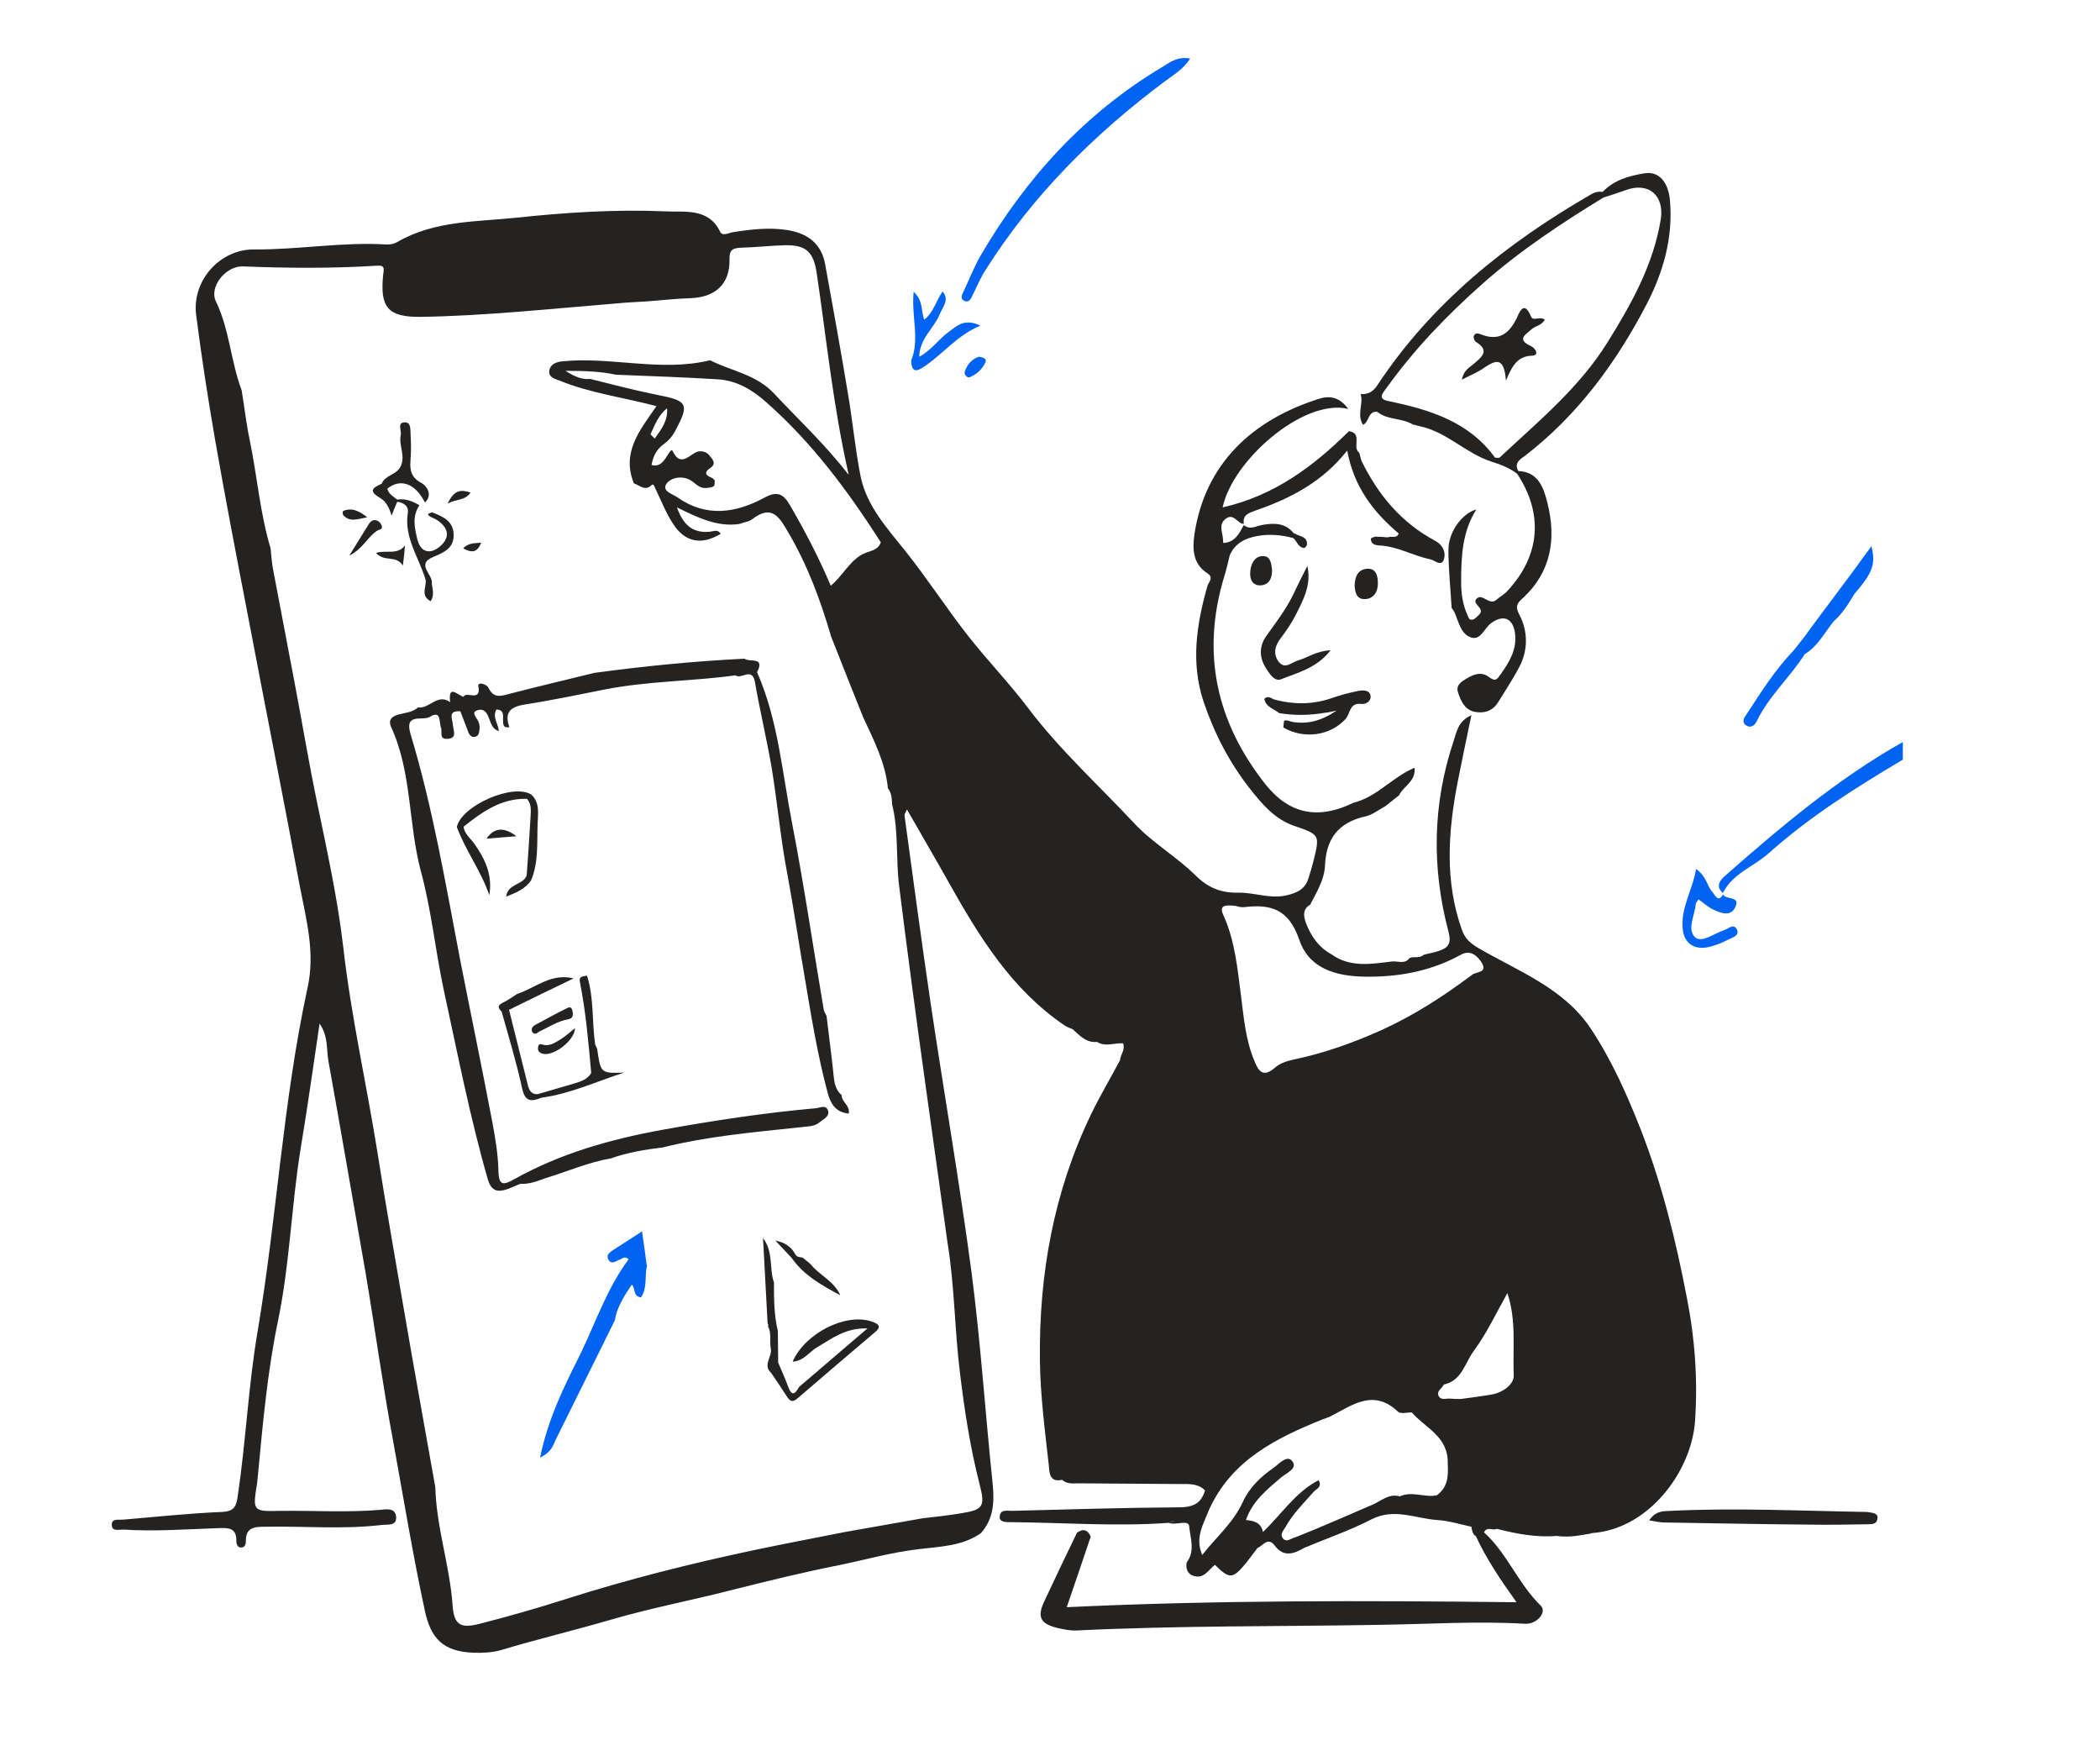<?xml version="1.0" encoding="utf-8"?>
<!-- Generator: Adobe Illustrator 28.3.0, SVG Export Plug-In . SVG Version: 6.00 Build 0)  -->
<svg version="1.1" id="Capa_1" xmlns="http://www.w3.org/2000/svg" xmlns:xlink="http://www.w3.org/1999/xlink" x="0px" y="0px"
	 viewBox="0 0 595.3 493.1" style="enable-background:new 0 0 595.3 493.1;" xml:space="preserve">
<style type="text/css">
	.st0{fill:#252322;}
	.st1{fill:#0063F2;}
</style>
<g>
	<path class="st0" d="M488.4,253.2C488.4,253.1,488.4,253.1,488.4,253.2C488.4,253.1,488.4,253.2,488.4,253.2L488.4,253.2z"/>
	<path class="st1" d="M488.7,248.5c-1.3,1.2-2.3,2.9-0.3,4.6c2.7-5.5,8.6-7.4,12.9-11.2c11.6-10.4,24.8-18.7,38.1-26.6
		c0-1.7,0-3.3,0-5C520.8,220.8,504.6,234.5,488.7,248.5z"/>
	<path class="st0" d="M150.3,165.1c0.4,0,0.8,0,1.2,0C151.1,165.1,150.7,165.1,150.3,165.1z"/>
	<path class="st1" d="M273.4,85.3c1.2,0.5,1.8-0.5,2.2-1.4c1.2-2.4,2.2-4.9,3.6-7.1C292.6,55.5,310,38.2,330,23.2
		c2.5-1.9,5.3-3.4,7.4-6.6c-3.8-0.7-5.9,1.2-8.1,2.5c-21.9,13.1-38.5,31.4-51.3,53.3c-1.9,3.3-3.3,6.9-4.9,10.3
		C272.7,83.6,272.1,84.7,273.4,85.3z"/>
	<path class="st0" d="M386.4,120.4c1.8-0.8,1.3-3.9,4-3.7c0,0,0,0,0,0c2.9,2.4,7,1.7,10.1,3.6c0,0,0,0,0,0c0.8,0.2,1.6,0.4,2.4,0.6
		c7.4,1.7,12.7,7.6,19.8,9.9c2.6,0.8,5.2,1.8,7.4,3.5c0,0,0,0,0,0c7.5,11.4,6.5,23.2-2.8,33.2c-0.9,1-2.1,1.6-3.1,2.5
		c-2,1.7-3.8-1.7-5.4-0.5c-2.1,1.5,2.3,2.8,0.6,4.6c-0.6,0.6-1.2,1.3-1.9,1.5c-1.1,0.3-1.3-0.8-1.6-1.5c-1.3-2.9-1.7-6-1.7-9.2
		c0-7.1,0.3-14.2,4.3-20.5c-4.1,1.1-8,6.5-7.9,11.6c0,5.4,0.6,10.9,0.9,16.3c0.3,0.4,0.6,0.8,0.8,1.2c1.2,2.7,1.8,6.3,4.8,7.2
		c2.7,0.8,3.7-2.7,5.6-4.1c3.6-2.6,6.3-1.3,6.8,3.1c0.5,4.5-1.7,8-4.1,11.4c-1,1.4-1.4,2.2-3.3,0.8c-2.4-1.9-5-0.5-7.3,1
		c-1.2,0.8-2,1.8-1.5,3.3c0.8,2.4,1.8,4.8,4.5,5.5c2.8,0.6,5.3-0.1,6.9-2.7c2.1-3.4,4.3-6.7,6.1-10.2c2.4-4.7,2.3-9.9,0-14.4
		c-1.3-2.4-0.9-3.3,0.8-4.8c8.1-7.4,9.6-16.8,7.1-26.9c-1-4-2.4-9-8.3-9.2c-1.3-2.3,0.6-3.4,2-4.4c14.9-11.5,25.8-26.4,34.4-42.9
		c4.7-9.1,7.5-18.8,6.6-29.3c-0.4-5.1-3-8.4-7.1-7.8c-4.4,0.7-8.8,1.9-12,5.3c-1.2-0.2-2.3,0.1-3.3,0.7
		c-23.9,13.8-45.1,30.7-60.5,54c-1.3,2-2.7,2.7-4.8,2.6C386.6,114.4,384.5,117.5,386.4,120.4z M393,110c7.9-11,17.2-20.7,27.4-29.7
		c10.5-9.3,22.2-17,34.1-24.3h0c2.2-0.7,4.4-1.4,6.6-2.2c6.3-2.2,10.7,1.6,9.7,8.3c-2.1,12.9-8.3,24-15.1,34.9
		c-8,12.9-19.6,22.4-30.5,32.6c-0.3,0.3-0.9,0.1-1.4,0.1c-7.4-10.2-18.5-13.6-30.1-16c0,0,0,0,0,0C390.4,113.1,391.9,111.5,393,110z
		"/>
	<path class="st0" d="M529.9,428.6c-0.5-0.1-1-0.1-1.5-0.1c-18.2-0.3-36.5-1.2-54.7-0.3c-2.1,0.1-4.3-0.1-6.2,2.7
		c1.8,0.3,3.1,0.6,4.4,0.6c13.6,0.2,27.2,0.5,40.8,0.6c5.6,0.1,11.3,0,16.9-0.1c1.2,0,2.5-0.1,2.6-1.6
		C532.5,429,531.1,428.8,529.9,428.6z"/>
	<path class="st0" d="M488.4,253.2C488.4,253.2,488.4,253.2,488.4,253.2C488.4,253.2,488.4,253.2,488.4,253.2
		C488.4,253.2,488.4,253.2,488.4,253.2z"/>
	<path class="st1" d="M485.4,252.8c-1.5-1.7-1.6-4.4-4.6-6.5c-1,6-4.4,11-3.8,16.9c0.3,3.8,2.9,6,6.9,5.3c2.1-0.4,4.1-1.2,6-2.2
		c1.2-0.6,3.4-1.1,2.4-3c-0.9-1.6-2.3-0.1-3.5,0.3c-2.8,0.9-6.3,3.7-8.2,2.1c-2.5-2.1-0.2-6.2,0.1-9.4c0-0.4,0.4-0.8,0.8-1.4
		c1.4,1,2.6,2.1,4,2.8c2.3,1.1,5.2,2.3,6.5-0.8c1.3-3-2.7-1.8-3.6-3.4C487.1,256,486.2,253.7,485.4,252.8z"/>
	<path class="st1" d="M495.2,205.7c1.2,0.7,2.3-0.2,2.8-1.3c3.4-7.1,9.4-12.4,13.6-19c3.7-2.2,5.6-6.1,8.2-9.3c0,0,0,0,0,0
		c0,0,0,0,0,0c2.5-2.2,4.2-5,5.9-7.8c0,0,0,0,0,0c5.1-5.9,6.1-8.4,4.8-13.5c-3.9,5.4-7.6,10.4-11.3,15.3c-2.6,3.5-5.2,6.9-7.7,10.4
		c0,0,0,0,0,0c0,0,0,0,0,0c-1,1.3-2,2.5-3,3.8c0,0,0,0,0,0c0,0,0,0,0,0c-5.2,5.4-9.2,11.7-13.3,18
		C494.4,203.4,493.5,204.8,495.2,205.7z"/>
	<path class="st1" d="M262.4,103.6c5.1-3.5,9-8.6,15.5-11.3c-4.5-2.2-6.7,0.1-9,1.8c-2.9,2.1-5,5.3-8.3,7c0-5.1,4.2-8,5.9-12.3
		c0.8-1.9,2.7-3.8,0.7-6.2c-1.9,2.7-2.5,5.9-5.2,8c-1-2.6-0.2-5.3-3-7.9c-0.7,7,1.8,13.4-0.7,19.5
		C258.4,106.6,260.9,104.6,262.4,103.6z"/>
	<path class="st1" d="M277.5,101.1c-1.9,0.6-3.3,2.1-4,4.2c-0.3,0.9,0.7,1.9,1.4,1.6c2-0.8,3.6-2.3,4.5-4.3
		C279.7,101.6,278.7,101.3,277.5,101.1z"/>
	<path class="st0" d="M480.5,402.8c0.8-11.7,0-23.3-2.3-34.9c-3.1-16.3-7.1-32.4-13.1-47.8c-3.9-9.9-8.2-19.6-14.1-28.5
		c-7.7-11.6-20.6-16.3-31.9-22.9c-2.4-1.4-3.8-2.7-4.7-5.2c-4.9-13.8-3.9-27.8-1.2-41.8c1.2-6.1,2.5-12.2,3.9-19
		c-3.8,1.7-4.2,4.8-5,7.2c-6,17.9-6.3,36-1.5,54.1c0.9,3.4,0,4.6-2.7,5.5c-1.4,0.5-2.9,0.7-4.3,1.1c-1.2,1.1-2.7,0.4-4,0.9
		c-1.3,1.9-3.5,0.8-5,1c-5.8,0.7-11.8,1.8-17.1-2c-3.7-2-5.8-5.1-7.3-8.9c-0.7-2-1-3.9,1.2-5.2v0c1.8-3.5,4-7,4.2-11
		c0.3-7.7,3.8-12.3,11.4-14c2-0.4,3.8-1.9,5.7-2.9c1.3-1,2.6-2.1,3.9-3.1c1.2-2.6,4.8-3.9,4.4-7.8c-6.4,2.7-10.7,8.3-17.3,9.9
		c-9.8,4.8-18,3.4-24.8-5c-14.1-17.7-18.5-37.4-11.8-59.3c0.6-1.9,1-3.8,1.5-5.8v0c1.5-3.5,4.5-4.9,7.9-5.5
		c3.4-0.6,6.8-0.3,10.1,0.6c1.1,0.9,1.4,2.7,3.1,2.8c0.2,0,0.8-0.6,0.8-1c0.1-2.3-2-2.2-3.3-3c-0.1-0.1-0.3-0.1-0.5-0.2
		c-2.4-3-5.7-2.9-9-2.3c-1.7,0.3-3.4,1.5-5.1,0c-1.3,2.4-2.5,4.9-5.8,5.1v0c-0.1-0.3-0.1-0.6-0.1-1c-0.1-2-1.4-4.3,0.8-5.9
		c2-1.5,3.1,0.8,4.5,1.4c0.2,0,0.4,0,0.6,0.1c-0.4-2.6,1.4-3.1,3.3-3.8c9.8-3.4,18.9-8,26-17c1.9,10.3,7.4,17.4,14.6,23.5
		c-0.6,1.6-2.1,0.6-3.1,1.1c0,0,0,0,0,0c0,0,0,0,0,0c-1.2-0.1-2.3-0.2-3.5-0.2c-0.4,0-0.9,0.3-1.3,0.5c0,1.7,1.3,1.9,2.4,2
		c5.1,0.2,9.5,2.9,14.4,3.9c1.4,0.3,3.4,2.4,4-0.3c0.4-1.7-0.3-3.7-2.5-4.9c-9.6-5.1-16.2-13-20.9-22.6c-0.3-0.7-0.4-1.6-0.7-2.4
		c0,0,0,0,0,0c-2.1-1.5,1.1-5.5-2.9-6.1c-10.1,10-21.2,18.3-35.8,21.6c2.7-13.2,22.9-31,35.6-27.9c-2.1-2.9-4.7-4-8.2-2.9
		c-19.1,6-32.4,18.5-35.4,38.4c-0.6,4.2-0.5,8.4,3.7,11.1c1.8,1.2,0.4,2.4,0,3.5c-3.1,10.9-4.8,21.8-1.1,32.9
		c3,8.9,7.3,17.2,13.1,24.6c3.4,4.3,7,8.6,12.4,10.5c7.5,2.6,7.5,2.5,5.6,10.2c-0.4,1.6-0.9,3.2-1.4,4.8c-0.8,2.5-2.4,3.7-5.2,4.5
		c-5.2,1.6-9.8-0.6-14.7-0.5c-4.9,0.1-8.6-1.4-12.2-5c-5.4-5.3-12.2-9.2-17.3-14.7c-10-10.7-20.9-20.6-29.8-32.3
		c-5.4-7.2-11.7-13.7-17.2-20.7c-6.2-7.9-11.6-16.3-17.9-24.2c-5.2-6.5-10.8-12.6-12.6-20.9c-1.6-8-2.3-16.1-3.7-24.1
		c-2-12.1-4.2-24.2-6.4-36.3c-1.1-5.9-5.1-8.7-10.7-9.6c-5.2-0.8-10.3-0.2-15.4,0.6c-1.3,0.2-3,1.3-3.7-0.2
		c-3.3-6.8-10.2-5.4-15.4-5.7c-14.1-0.6-28.3,0.3-42.3,1.8c-11.5,1.2-23.3,0.8-33.8,6.9c-0.8,0.5-1.9,0.7-2.9,0.7
		c-12.6-0.8-25.1,1.5-37.7,1.4c-9.6-0.1-17.6,8.8-16.4,18.5c1.5,11.7,3.3,23.4,5.3,35c3,17.2,6.3,34.3,9.6,51.4
		c4.8,25.2,9.8,50.4,14.5,75.6c1.8,9.4,4.4,18.7,2.2,28.7c-7,32.2-8.7,65.2-14.2,97.6c-2.6,15.4-3.3,31-5.6,46.5
		c-0.4,2.8-0.9,4.3-4.3,4.5c-9.5,0.4-18.9,1.4-28.3,2.2c-1.2,0.1-3.2-0.4-3.1,1.5c0,1.9,2,1.3,3.2,1.3c9,0.6,18-0.1,26.9-0.4
		c2.9-0.1,5.3-0.2,5.2,3.7c0,0.7,0.3,1.8,1.3,1.8c1.1,0,1.4-0.9,1.4-1.7c-0.1-4.1,2.5-4.2,5.6-4.2c11-0.2,21.9,0.8,32.9-0.5
		c1.6-0.2,4.3,0.4,4.1-2.3c-0.2-2.5-2.5-2.2-4.3-2c-9.5,0.8-19,0.2-28.5,0.3c-7.9,0.2-7.9,0.1-6.6-7.9c0.1-0.7,0.1-1.3,0.2-2
		c1.4-14.7,2.7-29.5,5.7-43.9c3.4-16.3,3.8-32.9,6.5-49.3c1.9-11.4,3.5-22.9,5.3-35c2.5,3.6,1.9,7.2,2.5,10.6
		c3.6,19.9,7,39.9,10.5,59.8c2.7,16,4.9,32.2,7.9,48.2c2.9,15.9,5.5,31.8,8.9,47.6c1.7,8.2,5.3,11.7,13.6,12.1
		c2.7,0.1,5.3,0,7.9-0.7c10.3-3.1,20.8-5.6,31.1-8.6c11.6-3.4,23.4-5.6,35-8.6c9.9-2.5,19.8-4.9,29.8-6.9c7.4-1.5,14.7-3.6,22.3-4.5
		c6.2-0.8,12.6-0.8,18-4.6c3.6-4.1,3.8-8.8,3.3-14c-2.1-20-3.4-40.1-6-60c-3.4-25.5-7.8-50.8-11.6-76.3c-2.6-17.7-5-35.5-7.4-53.2
		c0-0.2,0.2-0.5,0.7-1.6c4.1,7.2,8,13.8,11.8,20.6c8.7,15.5,17.9,30.5,33,40.7c0.7,0.4,1.4,0.7,2.2,1c2,1.8,3.8,3.9,6.9,3.6l0,0
		c0,0,0,0,0,0c2.4,1.5,5,0.2,7.4,0.4c0.6,2-0.8,3.2-0.9,4.8c0,0,0,0,0,0c-2.7,5.1-5.7,10.1-8.2,15.3c-10.6,22-14.8,45.4-14.5,69.7
		c0.1,9.9,1.4,19.8,2.5,29.6c0.2,1.9,0,5.2,3.8,4.3c0,0,0,0,0,0c1.4,1.3,3.1,1,4.7,1c9.6,0.1,19.2,0.1,28.8,0.2c2.5,0,5-0.2,7,1.8
		c-1.1,3.8-3.5,4.8-7.4,4.8c-15.8,0.1-31.5,0.6-47.3,1c-1.4,0-3.4-0.5-3.5,1.7c-0.1,1.4,1.5,1.5,2.7,1.5c15.1,0.1,30.1,1.3,45.2,0.2
		c0.6-0.3,1.1-0.5,1.7-0.6c-0.5,0.2-1.1,0.4-1.7,0.6c1.9,0.8,5.6-1,5.8,0.9c0.3,3.3,1.8,7.1-0.7,10.3c-0.3,1.8,0.2,3.4,2.2,3.9
		c2.8,0.7,4-1.8,5.8-3.2c4.2,4.1,5,4.1,8.9-0.6c1.1-1.4,2.1-2.8,3.2-4.2c1.6-0.6,2.9-3.3,4.9-0.6c2.5,3.3,5.4,2.3,8.3,0.6
		c0,0,0,0,0,0c6.4-2.7,12.9-4.9,19.1-8.1c6.5-3.3,12.5-0.2,18.7,0.2c3.2,0.2,6.4,1.2,9.6,1.9c0.2,1,0.3,2.1,1.3,2.7c0,0,0,0,0,0
		c2.9,6.3,6.8,12.1,11.5,18.7c-43-0.5-85-0.6-127.5,1.4c2.4-6.9,4.6-13.5,6.8-20c-0.8-1.9-2.1-2.4-3.9-1.1
		c-3.1,6.4-6.2,12.9-9.2,19.3c-2.2,4.6-1.2,6.5,3.7,7.7c1.8,0.4,3.6,0.8,5.4,0.7c28.7-1.4,57.5-1.1,86.2-1.6
		c13.6-0.2,27.3-1.1,40.9-0.3c3.4,0.2,6.3-3.3,4.5-5.1c-6.4-6.2-9.5-14.8-16.1-20.8c0.8-1.8,2.5-0.4,3.6-1c5.6,1.4,11.2,2.5,17,2
		c2.7,0.4,5.3,0.1,8-0.4c0.7-0.1,1.4-0.2,2-0.4c0,0,0,0,0,0C467.4,433.4,479.5,417,480.5,402.8z M249.7,153.7
		c-0.9,2.6-3.7,2.4-5.6,3.6c-3.6,2.2-5.4,6.1-8.6,8.7c0,0,0,0,0,0c-3.3-7.8-7.2-15.3-11.5-22.7c-1.9-3.3-3.6-4.3-7.4-2.2
		c-8,4.3-16.4,5.6-24.5-0.1c-1.4-1-4.7-1.8-3.1-4c1.3-1.7,4.5-2.3,6.9-0.8c1.4,0.9,2.4,2.3,4.3,2.1c0.9-0.1,1.8-0.1,2.3-0.7
		c0.1-0.4,0.1-0.9,0.1-1.4c-0.2-0.4-0.6-0.7-1.1-0.9c-1.9-0.8-1.6-1.7-0.1-2.7c1.3-0.9,1.1-1.8,0.2-2.9c-0.8-1.1-1.5-1.8-3.2-1.8
		c-2.5,0-5.2,5.3-7.8-0.2c-0.3-0.6-1.4,1.4-2,2.3c-0.9,1.2-1.8,2.3-3.9,1.8c0.4-2.4,1.4-4.4,3.3-5.8c1.4-1,2.5-2.2,3.3-3.7
		c4.2-7.7,3.7-8.7-4.6-10.3c-6.5-1.3-13-3-19.4-4.6c0,0,0,0,0,0c0,0,0,0,0,0c-2.1,0.2-4-0.4-7-2.3c5.8,0,10.1,0.2,14.3,1.1
		c9.6,0.4,19.2,0.7,28.8,1.3c5.4,0.3,9.9,3,13.7,6.4C230.2,125.4,240.4,139.2,249.7,153.7z M184.4,123.1c1.2-2.6,2.2-5.4,4.7-7.4
		c0.3,3.4-1.6,6-3.5,8.6C185.2,123.9,184.8,123.5,184.4,123.1z M262.3,307.1c2.1,15.1,4.2,30.1,6.3,45.1c0,0,0,0,0,0
		c2,12.2,2,24.5,3.5,36.7c1.3,10.7,2.9,21.3,5.6,31.8c1.6,6.2,1.1,7.2-5.3,8.2c-3.6,0.6-7.2,1-10.8,1.4c0,0,0,0,0,0h0v0c0,0,0,0,0,0
		c-7.4,1.3-14.7,2.6-22.1,3.9c-8.5,1.7-17.1,3.3-25.6,5.1c-18,3.8-35.9,8.3-53.5,13.9c-8.1,2.6-16.2,4.9-24.4,7
		c-5.4,1.4-7.3,0.4-7.7-5.2c-0.8-11.3-4.6-22.1-4.9-33.5c-3-17-6.1-33.9-9-50.9c-2.5-14.7-5.1-29.3-7.4-44
		c-3.1-19.4-7.5-38.7-9.7-58.2c-1.6-13.8-4.6-27.3-7.4-40.9c-2.4-11.5-4.3-23.1-6.5-34.6c-2-10.7-4.1-21.4-6.1-32.1
		c-0.3-1.8-0.4-3.6-0.6-5.4c-3-10-3.8-20.5-5.9-30.6c-1-4.7-1.5-9.4-2.3-14.2c0,0,0,0,0,0l0,0c0,0,0,0,0,0c0,0,0,0,0,0
		c-3.1-8.2-3.4-17.1-7.3-25.2c-2-4.1,2.8-10.1,7.7-9.9c12.6,0.5,25.3,0.6,37.9-0.2c2.5-0.2,2,1,1.8,2.7c-0.9,9.2,1.4,11.9,10.7,11.8
		c18.5-0.3,36.9-2.3,55.4-3.8c3-0.3,5.9-0.4,8.9-0.6c4.1-0.3,8.2-0.8,12.3-0.9c6.9-0.3,11-4,10.9-10.9c-0.1-2.9,1-3.3,3.3-3.4
		c4.2-0.1,8.3-0.6,12.5-0.7c5.9-0.1,8,1.9,8.9,7.8c2.8,18.7,4.6,37.5,9.1,57.3c-6.9-8.9-14.3-15.7-21.1-23
		c-5.1-5.5-12.1-6.4-18.2-9.5c-14,3.4-28-1.1-41.9,0.3c-1.8,0.2-3.4,0.8-3.7,2.7c-0.2,1.9,1.7,2.3,3,2.8c8.6,3.5,17.9,4.7,27.4,7.2
		c-4.7,6.8-10,13.1-6.4,21.9c1.6,0.5,3.1,2.3,5,0.5c0.5-0.4,0.6-0.2,1.1,1c1.6,3.3,2.9,6.7,4.9,9.8c3.4,5.4,8.1,6.3,13.6,3
		c-0.8-1.4-2-0.7-3.1-0.6c-4.6,0.4-7.4-1.6-9.3-6.9c6.1,3,11.5,5.6,17.7,4.7c1.2-0.5,2.7-0.6,3.7-1.4c5.5-4.2,7.6-0.6,10.1,3.7
		c5.5,9.3,9.2,19.3,12.2,29.6c3,7.6,6,15.2,9.1,22.9c3,6.5,6.3,12.8,7,20.1c1.1,1.4,1.1,3,1.2,4.6c1.9,7.6,1,15.5,2,23.2
		C257.2,269.7,259.7,288.4,262.3,307.1z M350.6,256.8c-0.2,0,0.9,0.4,2.1,0.3c7.5-0.9,12.6,0.5,15.6,9.2c3,9,11.9,10.7,20.7,10.5
		c8.8-0.1,17.3-1.9,25.1-6.2c2.7-1.5,4.6,0.2,5.9,2.2c1.8,2.9-1.5,2.6-2.6,3.4c-8.1,6.1-16.6,11.6-25.9,15.8
		c-8,3.6-16.2,6.5-24.8,8.3c-1.9,0.4-4,1.1-5.4,2.4c-3.3,2.8-4.6,0.8-5.7-2c-2.5-5.9-3-12.2-3.8-18.4c-1-7.8-1.7-15.5-4.9-22.7
		C345.5,256.7,346.9,256.3,350.6,256.8z M407.3,423.8c-0.3,0.4-0.6,0.6-1,0.8C406.7,424.4,407,424.2,407.3,423.8
		c-3.5,0.7-7-1.3-10.5,0.3c-3-0.9-5.3,1.3-7.6,2.3c-7.3,3.1-14.6,6.4-22,9.3c-1.2,0.2-2.5,1.7-3.6,0.2c-0.8-1.1,0.2-2.1,0.8-3.1
		c2.1-3.8,5.2-6.8,8-10c0.7-0.8,2.5-1.3,1.4-3.3c-6.7,3.5-10.6,9.8-15.8,14.7c0,0,0,0,0,0c0,0,0,0,0,0c-0.5-2.7-2.6-3.2-4.8-3.4
		c0,0,0,0,0,0c1.8-5.3,5.9-8.6,10-12.1c1.5-1.2,4.8-2.6,3.1-4.6c-1.5-1.9-3.8,0.9-5.4,2c-3.6,2.5-6.8,5.6-8.6,9.6
		c-2.7,5.9-7.5,9.9-11.5,15c-2.1-4.9,0.3-8.6,1.8-12.5c6.3-14.3,19.1-20.6,32.5-26c0.8-0.3,1.6-0.5,2.3-0.9
		c6.1-3.2,12.1-7.7,18.9-1.2c0.7,0.7,2.6,0.2,3.9,0.2c3.9,4.5,10.4,6.8,10.2,14.5C410.6,418.5,410.4,421.5,407.3,423.8z M423,395.2
		c-2.9,0.5-5.9,0.9-8.9,1.3c-1,0-2,0-3-0.1c-1.1-0.1-2.5,0.5-3.2-0.6c-0.9-1.5,0.9-2.3,1.4-3.4c0,0,0,0,0,0c5.2-1.1,6-6.3,8.6-9.7
		c3.6-4.9,6.2-10.5,9.4-16.2c2.6,7.7,1.5,15.6,1.8,23.2C429.3,392.2,426.2,394.6,423,395.2z"/>
	<path class="st0" d="M366.4,204.6c-0.7-0.1-1.9-0.7-2.4-0.3c-0.1,0.4-0.1,1-0.2,1.9c0,0,0,0,0,0c5.9,3.4,13.4,2.3,17.7-2.5
		c1.3-1.5,1-4.6,4.4-4.2c1.3,0.2,2.9-0.8,2.6-2.4c-0.3-1.6-2.2-1.5-3.3-1.3c-2.8,0.5-5.5,1.3-8.1,2.2c-5.2,1.7-10.4,1.7-15.7,0.3
		c-0.9-0.2-1.9-1.4-3-0.2c0.5,2.4,2.8,2.8,4.2,4c4.2,0.7,8.4,0.7,13.1-0.1c0-0.1,0.1-0.1,0.2,0c1-0.2,2-0.4,3-0.6
		C374.4,204.4,370.6,205.3,366.4,204.6z"/>
	<path class="st0" d="M363.2,192.5c4.7-1.9,10-3.1,14-8.2c-4.1,0.2-6.5,2.1-9.3,2.9c-1.7,0.5-3.6,2.6-5.4,0.4
		c-1.7-2.3-1.1-4.6,0.6-6.8c1.6-2.1,3.1-4.3,4.3-6.7c2.1-4.2,4.4-8.4,3.2-13.7c-1.3,2.6-2.6,5.1-3.8,7.7c-2.1,4.4-5,8.2-7.8,12.1
		c-2,2.8-2.1,5.9-0.3,8.9C359.8,190.8,361.2,193.3,363.2,192.5z"/>
	<path class="st0" d="M390.6,165.4c0-2-0.4-4.4-3.1-4.2c-2.6,0.2-3.4,2.3-3.5,4.7c0.1,1.9,0.5,3.9,2.8,3.9
		C389.3,169.8,390.6,167.8,390.6,165.4z"/>
	<path class="st0" d="M360.6,161.5c-0.2-1.7-0.4-4-2.7-3.9c-2.4,0.1-3.4,2.4-3.5,4.7c-0.1,2,0.7,3.7,3,3.6
		C359.9,165.7,360.6,163.8,360.6,161.5z"/>
	<path class="st0" d="M232.3,318.1c1.1-0.9,3-1.7,2.4-3.4c-0.6-1.7-2.3-0.7-3.5-0.6c-14.6,1.3-29,3.5-43.4,6.1
		c-14.8,2.7-29,6.7-42.2,14.1c-2.7,1.5-4.2,1.9-4.3-2.3c-0.1-4.8-0.9-9.6-1.8-14.3c-2.9-15.3-6.1-30.6-9.1-45.9
		c-4.1-21.4-7.7-42.8-14-63.7c-1.9-6.2,3.4-3.7,5.4-4.9c3.4-2.1,2.6,1.5,3.2,3c0.5,1.2-0.7,3.4,1.9,3.2c2.8-0.2,1.6-2.3,1.5-3.8
		c-0.1-1.8-1.6-4.3,2.1-4c0.8,2,1.5,4,2.3,6c0.3,0.7,0.9,1.5,1.9,1.2c1-0.2,1.1-1.1,1.2-1.9c0.2-1.2-0.1-2.3-0.8-3.3
		c-0.5-0.8-1.3-1.8,0.2-2.3c1-0.3,1.9-0.2,2.6,0.8c1.2,1.7,1,4.3,3.5,5.1c-0.1-2-1.9-3.9-0.7-6.1c2.2,0,1.9,1.7,1.9,3
		c0,1.2,0,2.3,1.8,2c-1.4-4,0-5.7,4.2-6.4c7.7-1.2,15.3-2.8,22.9-4.3c12.2-2.4,24.7-2.3,37-4c1.6,1.3,4.7-2.5,5.5,1.9
		c1.4,8,3.3,16,4.7,24c1.7,10.3,2.6,20.8,4.6,31c1.7,9.3,3.1,18.7,4.7,28c1.9,11.3,3.7,22.6,6.7,33.7c0.8,2.9,2.3,5.3,5.9,5.6
		c0.4-2.4-2.1-3.3-2-5.2c-1.5-1.3-2-3-2.2-4.8c-0.6-5.9-1.4-11.8-2.1-17.7c-0.3-0.6-0.7-1.2-0.8-1.8c-3-17.7-5.6-35.4-9-53
		c-2.8-14.3-3.9-29-9.9-42.6c2.4-4.5-2.2-2.7-3.5-3.8c0,0,0,0-0.1,0l-0.2,0c-14.2,0.7-28.2,2.1-42.3,4c-8.1,2-16.2,3.9-24.3,6
		c-2.5,0.7-4.3,1.1-5.7-1.7c-0.6-1.2-3.1-1.8-2.9-0.6c0.9,4.8-3.5,1.3-4.2,3.1c-1.7-0.5-4.4-3.7-3.8,1.5c-3.6-2.6-5.9,2-9.1,1.5
		c-1.6,1.4-3.6,1.5-5.5,2c-1.8,0.5-3.1,1.4-2.1,3.6c5.9,12.9,4.8,27.3,8.4,40.8c3,11,4.1,22.5,6.5,33.7c3.9,17.9,7.4,36,12.5,53.7
		c0.8,2.7,2.2,3.6,4.6,3c1.6-0.4,3.1-1.2,4.6-1.8v0l0,0c2.6,0.2,4.9-0.8,7.2-1.6c6.2-1.9,12.1-4.5,18.5-5.6c0,0,0,0,0,0
		c4.8-1.7,9.7-2.5,14.7-3.1h0c12.8-3.2,25.8-4.3,38.8-5.7C228.8,319.2,230.8,319.4,232.3,318.1z"/>
	<path class="st1" d="M182,349c-2.9,1.9-5.4,3.5-7.9,5.1c-1,0.7-2.6,1.5-1.5,3.1c0.9,1.3,2.1,0.1,3.1-0.2c0.7-0.2,1.3-1.2,2.5-0.1
		c-6.1,8.2-9.3,17.8-13.7,26.9c-4.5,9-9.1,18.1-11.4,29.3c3.3-1.6,3.7-3.5,4.4-5c5.6-11.3,11.2-22.6,16.8-33.9
		c0.6-3.8,2.7-7,4.8-10.1c1.1,0.9,0.2,3.3,2.6,3.6c1.9-2.8,1-6.1,1.7-9c0-0.1,0-0.2,0-0.3c0,0,0,0-0.1,0
		C182.9,355.3,182.5,352.4,182,349z"/>
	<path class="st0" d="M247,374.5c-7.4-2.4-18.8,3.4-22.3,11.4c3.1-0.1,4.7-2.8,7-4.1c4.1-2.4,7.9-5.5,14.2-5.3
		c-6.9,5.9-13.2,11.3-19.4,16.6c-0.9,1.6-1.9,3-3,0.1c-0.9-2.4-1.9-4.7-2.9-7c0-3-0.1-6-0.1-9c-1.1-4.5-1.1-9.1-1.1-13.7
		c-1.4-4.1-0.1-8.7-3.1-12.6c0.4,8.1,0.9,16.1,1.3,24.2c0.2,0.2,0.3,0.5,0.1,0.8c1.1,2,0.4,4.2,0.8,6.3c0.5,2.3-2.4,4.7,0.1,6.9
		c0,0,0,0,0,0c0,0,0,0,0,0c1.5,2.2,3,4.4,4.4,6.6c0.9,1.4,1.6,1.9,3.1,0.6c7.3-6.3,14.6-12.5,21.9-18.7
		C250.1,375.9,249,375.2,247,374.5z"/>
	<path class="st0" d="M148,308.4c0.8,3.9,2.6,3.9,5.5,2.7c8.2-1.1,15.6-4.6,23.4-7.1c-6.6,0.2-6.6,0.2-7.6-6.6
		c-0.1-0.5-0.4-0.9-0.6-1.4c-0.9-6.5-0.3-13.2-2.3-19.5c-1,0.3-2.4,0-2,1.9c1.7,8.5,2.4,17.1,3.2,25.7c0,0,0,0,0,0v0
		c-1.1,1.9-3,2.4-4.9,3c-3.3,1-6.6,1.9-9.9,2.9c-0.1,0-0.3,0.1-0.4,0.1c-1.6,0.1-2.3-0.9-2.7-2.3c-1.8-7.2-3.6-14.4-5.4-21.6
		c6.1-3,12.2-6,18.3-8.9c-6.4-1.6-10.8,2.7-16,4.4c-1.3,0.8-2.6,1.8-4.1,2.5c-1.6,0.8-1.3,1.5-0.3,2.5
		C144.2,293.8,146.4,301.1,148,308.4z"/>
	<path class="st0" d="M149.3,248.1c-1,2.8-5.4,2.3-5.8,6c2.9-1.1,5.5-2.2,7.1-4.7h0c2.1-5.1,1.6-10.6,1.8-15.9
		c0.1-2.9,0.7-6-1.8-8.3c-5.1-3.3-19.8,3.1-21.1,9.2c2.5,6.7,6.9,12.5,9.2,19.3c1-5.6-1.2-10.3-4.2-14.5c-1.1-1.6-2.8-2.8-3.1-4.9
		c5.3-4.2,10.7-8.1,18-7.9c1.3,1.5,1.1,3.4,1,5.1C150.1,237,149.7,242.5,149.3,248.1z"/>
	<path class="st0" d="M238.2,367.1c-1.8-4.1-6-5.7-8.5-8.9l0,0c-0.7-0.6-1.5-1.2-2.2-1.8c-0.8-0.1-1.7-0.1-2.1-1
		c-1.2-2.2-3.1-3.3-5.6-3.8c1.5,1.6,3.1,3.3,4.6,4.9c0,0,0,0,0,0C227.9,361.5,233,364.3,238.2,367.1z"/>
	<path class="st0" d="M107.7,141.1c1.8,1,2.6,2.8,3.3,5c0.6-1.5,1.1-2.7,1.6-3.9c0,0,0,0,0,0c0,0,0,0,0,0c1.9,0.3,3.3,1.2,3,3.2
		c-1.1,7.1,3.3,12.8,5.1,19.1c0.1,2-1.5,4.4,1.4,5.9c1.1-1.8,0.5-3.4,0.3-5c0,0,0,0,0,0c0,0,0,0,0,0c0.5-2.5-4.6-5.4,0.3-7.5
		c3-1.3,6-2.4,5.9-6.4c-0.1-3.9-3.1-5.1-6.1-6.3c-0.7,0.3-2,0.4-0.4,1.3c0.6,0.3,1.2,0.5,1.8,0.9c3.3,2.2,3.7,4.9,1,7.3
		c-2.9,2.6-5.7,1.9-6.6-1.9c-0.8-3.2-1.5-6.5,0.6-9.6v0c0,0,0,0,0,0c-1.9-1.1-3.9-2-6.3-1.6c-1.1-0.9-2.4-1.5-2.8-3.1l0,0
		c3.7-3,7.9-1.5,10.6,3.8c0,0,0,0,0,0c0,0,0,0,0,0c0,0,0.1,0.1,0.1,0.1c2.3-2.3,0.3-4.8-1-5.5c-4.3-2.2-3-5.7-3-9.1
		c0-1.5,0-3-0.1-4.5c-0.1-1.4,0.2-3.7-1.7-3.6c-2.2,0.1-0.8,2.3-1.1,3.6c-0.6,2.9,1.3,5.6,0.1,8.6c-1.1,2.8-4.5,2.6-5.5,5.2
		C106,138.1,104.1,139,107.7,141.1z"/>
	<path class="st0" d="M108.2,149c-0.2-0.6-0.7-1.2-1.2-1.4c-1-0.5-1.9,0-2.5,1c-1.6,2.6-3.2,5.2-5.5,8.9c4-2.1,5.2-5.3,7.8-7
		C107.4,150,108.6,150.2,108.2,149z"/>
	<path class="st0" d="M114.2,160.3c0.3-2.5,0.5-4.1,0.6-5.7c-2.2,2.8-5.3,1.2-8.2,2.1C108.9,159.4,112.3,157.2,114.2,160.3z"/>
	<path class="st0" d="M137.9,237.7c2.8-0.2,5.6-0.5,8.5-0.7C143.2,234.6,140.3,234.2,137.9,237.7z"/>
	<path class="st0" d="M104.1,146.6c-2.7-2.1-4.6-2.7-6.8-1.8c-0.2,0.1-0.2,1,0,1.2C99.1,148,101.1,147.2,104.1,146.6z"/>
	<path class="st0" d="M133.4,139.6c-2.8-0.9-4.6-0.8-6.5,3.1C129.7,141.3,131.8,141.9,133.4,139.6z"/>
	<path class="st0" d="M136.4,153.8c-1.9,0.2-3.5,0-5.1,1.6C133.8,156.8,135.3,156.6,136.4,153.8z"/>
	<path class="st0" d="M426.9,107.9c1.9-4.7,3.6-7,7.5-7.1c2-0.1,0.9-2.1-0.4-2.7c-4.2-1.9-1.5-3.3,0.2-4.8c1.1-1,2.8-1,3.7-2.7
		c-1.4-1.1-3.3,0.6-3.9-0.9c-2.1-5.1-3.5-0.6-4.1,0.6c-2.2,4.4-5.1,6.4-10,4.5c-0.7-0.3-1.7-0.6-2.1,0.4c-0.2,0.5,0.2,1.5,0.6,1.7
		c4,2.5,1.7,4.2-0.6,6.2c-1.1,1-2.8,1.6-3.4,4.5c2.7-1.4,4.8-2.2,6.5-3.5C424,102.1,426.4,101,426.9,107.9z"/>
	<path class="st0" d="M161,288.9c1.1-0.2,1.4-0.7,1.4-1.7c-0.2-0.8-0.2-2.2-1.6-1.5c-3.1,1.5-6.1,3.2-9.1,4.8
		c-0.7,0.4-1.3,1.2-0.8,2c0.7,1,1.4,0.2,2.1-0.2C155.6,291.1,158.1,289.4,161,288.9z"/>
	<path class="st0" d="M153.7,298.6c3,1,9.2-3.6,9.3-7.2c-1.5,1.2-2.8,2.4-4.3,3.3c-1.5,0.9-3.1,2-5.1,1.3c-0.9-0.3-1.1,0.5-1.1,1.2
		C152.5,297.9,153,298.4,153.7,298.6z"/>
</g>
</svg>
